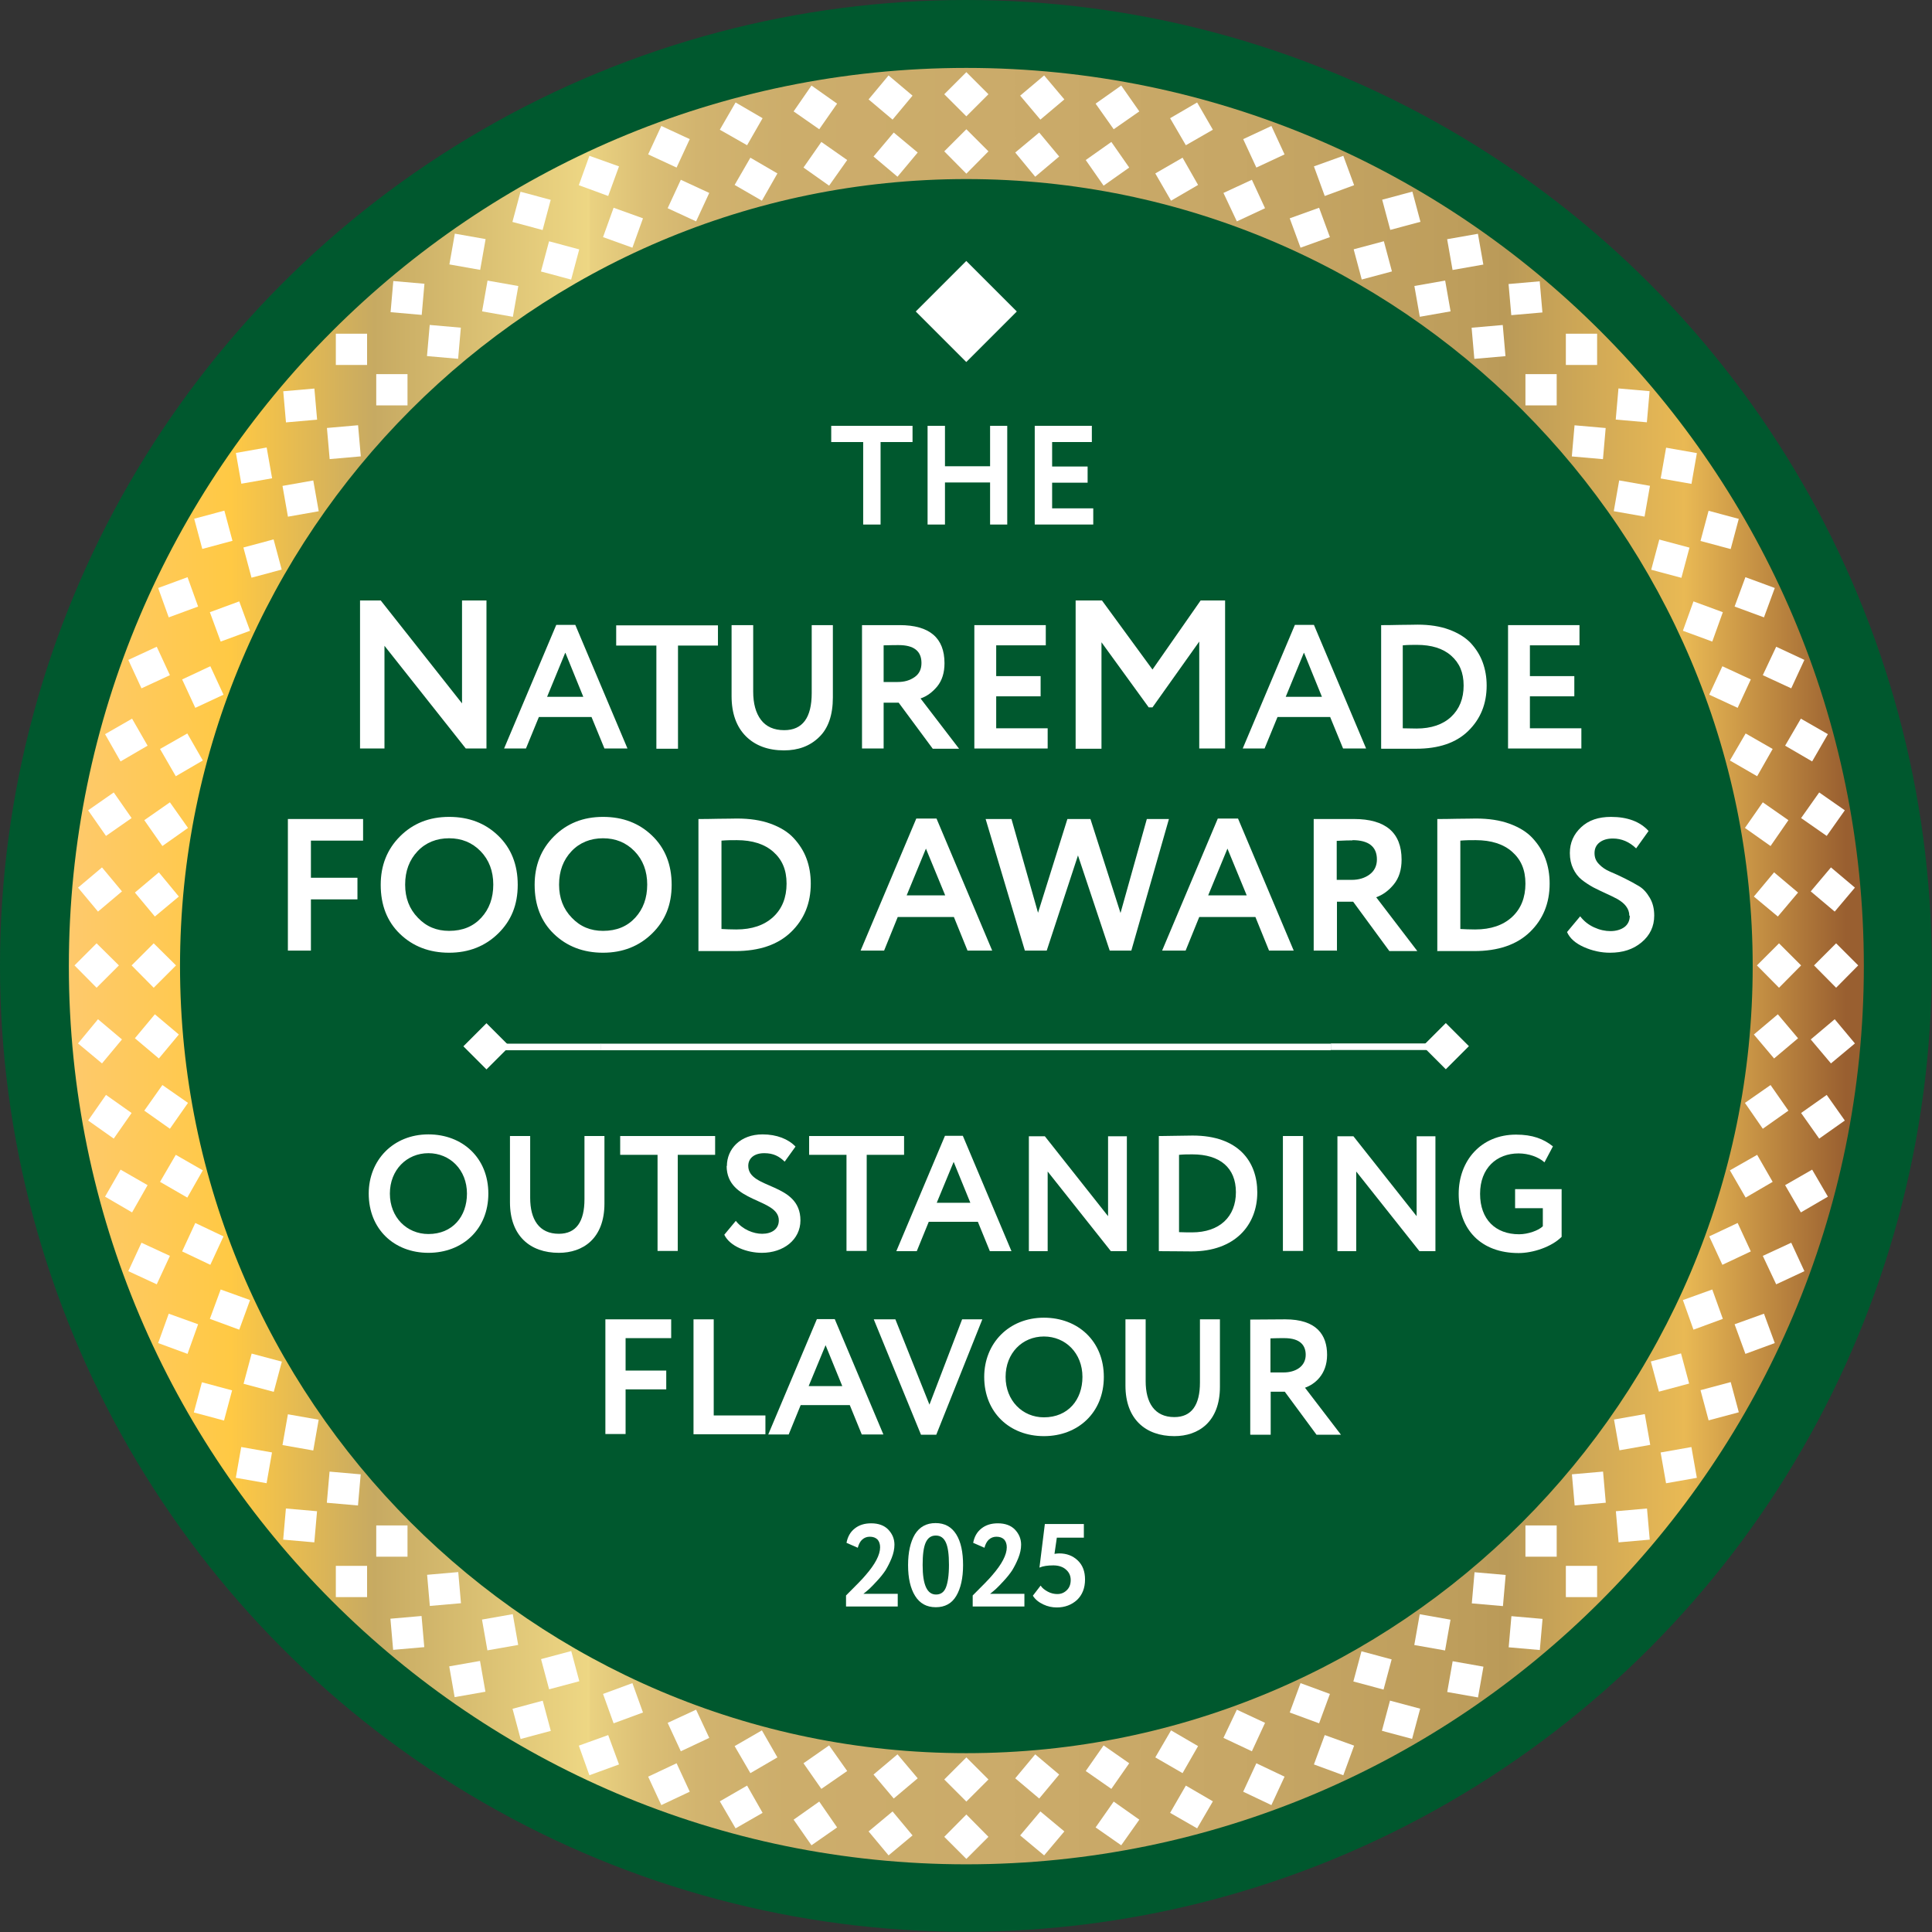 <?xml version="1.0" encoding="UTF-8"?>
<svg id="Layer_1" data-name="Layer 1" xmlns="http://www.w3.org/2000/svg" xmlns:xlink="http://www.w3.org/1999/xlink" viewBox="0 0 82.21 82.21">
  <rect x="0" y="0" width="82.21" height="82.21" fill="#333333" stroke="none"/>
  <defs>
    <style>
      .cls-1 {
        fill: #fff;
      }

      .cls-2 {
        fill: url(#_Безымянный_градиент_19);
      }

      .cls-3 {
        fill: #00582e;
      }
    </style>
    <linearGradient id="_Безымянный_градиент_19" data-name="Безымянный градиент 19" x1="2.94" y1="41.11" x2="79.31" y2="41.11" gradientUnits="userSpaceOnUse">
      <stop offset="0" stop-color="#fec96c"/>
      <stop offset=".09" stop-color="#ffc944"/>
      <stop offset=".17" stop-color="#c7aa62"/>
      <stop offset=".29" stop-color="#eed784"/>
      <stop offset=".29" stop-color="#ead281"/>
      <stop offset=".32" stop-color="#dcc076"/>
      <stop offset=".35" stop-color="#d2b46f"/>
      <stop offset=".4" stop-color="#ccad6b"/>
      <stop offset=".51" stop-color="#cbab6a"/>
      <stop offset=".65" stop-color="#c7a766"/>
      <stop offset=".78" stop-color="#bd9d5b"/>
      <stop offset=".8" stop-color="#ba9a58"/>
      <stop offset=".9" stop-color="#e9b954"/>
      <stop offset=".99" stop-color="#995f30"/>
    </linearGradient>
  </defs>
  <circle class="cls-3" cx="41.1" cy="41.1" r="41.1"/>
  <rect class="cls-1" x="39.59" y="11.74" width="3.04" height="3.04" transform="translate(60.81 51.7) rotate(-135)"/>
  <g>
    <g>
      <rect class="cls-1" x="20" y="43.83" width="1.39" height="1.39" transform="translate(3.85 90.64) rotate(-135)"/>
      <rect class="cls-1" x="21.2" y="44.41" width="4.38" height=".28"/>
    </g>
    <g>
      <rect class="cls-1" x="60.82" y="43.83" width="1.39" height="1.39" transform="translate(-13.46 56.53) rotate(-45)"/>
      <rect class="cls-1" x="56.63" y="44.4" width="4.38" height=".28" transform="translate(117.64 89.08) rotate(180)"/>
    </g>
    <rect class="cls-1" x="25.57" y="44.41" width="31.06" height=".28"/>
  </g>
  <path class="cls-2" d="M41.12,79.33c-21.06,0-38.19-17.14-38.19-38.22S20.07,2.89,41.12,2.89s38.19,17.14,38.19,38.22-17.13,38.22-38.19,38.22ZM41.12,7.62C22.67,7.62,7.66,22.65,7.66,41.11s15.01,33.49,33.46,33.49,33.46-15.03,33.46-33.49S59.58,7.62,41.12,7.62Z"/>
  <g>
    <g>
      <polygon class="cls-1" points="41.12 77.21 42.06 78.16 41.12 79.1 40.18 78.16 41.12 77.21"/>
      <polygon class="cls-1" points="41.12 3.07 42.06 4.01 41.12 4.95 40.18 4.01 41.12 3.07"/>
    </g>
    <g>
      <polygon class="cls-1" points="41.12 74.78 42.06 75.72 41.12 76.66 40.18 75.72 41.12 74.78"/>
      <polygon class="cls-1" points="41.12 5.5 42.06 6.44 41.12 7.39 40.18 6.44 41.12 5.5"/>
    </g>
    <g>
      <polygon class="cls-1" points="44.05 74.65 45.07 75.51 44.22 76.53 43.2 75.67 44.05 74.65"/>
      <polygon class="cls-1" points="38.03 5.64 39.05 6.49 38.19 7.52 37.17 6.66 38.03 5.64"/>
    </g>
    <g>
      <polygon class="cls-1" points="46.96 74.27 48.05 75.03 47.29 76.12 46.2 75.36 46.96 74.27"/>
      <polygon class="cls-1" points="34.95 6.04 36.05 6.81 35.28 7.9 34.19 7.13 34.95 6.04"/>
    </g>
    <g>
      <polygon class="cls-1" points="49.83 73.63 50.98 74.3 50.32 75.45 49.16 74.78 49.83 73.63"/>
      <polygon class="cls-1" points="31.93 6.71 33.08 7.38 32.42 8.54 31.26 7.87 31.93 6.71"/>
    </g>
    <g>
      <polygon class="cls-1" points="52.63 72.75 53.83 73.31 53.27 74.52 52.06 73.95 52.63 72.75"/>
      <polygon class="cls-1" points="28.97 7.65 30.18 8.21 29.62 9.42 28.41 8.86 28.97 7.65"/>
    </g>
    <g>
      <polygon class="cls-1" points="55.34 71.62 56.59 72.08 56.13 73.33 54.88 72.87 55.34 71.62"/>
      <polygon class="cls-1" points="26.11 8.84 27.36 9.29 26.91 10.54 25.66 10.09 26.11 8.84"/>
    </g>
    <g>
      <rect class="cls-1" x="57.74" y="70.41" width="1.33" height="1.33" transform="translate(-25.38 109.07) rotate(-74.98)"/>
      <rect class="cls-1" x="23.17" y="10.42" width="1.33" height="1.33" transform="translate(6.95 31.23) rotate(-74.98)"/>
    </g>
    <g>
      <rect class="cls-1" x="60.29" y="68.79" width="1.33" height="1.33" transform="translate(-18.05 117.4) rotate(-79.98)"/>
      <rect class="cls-1" x="20.62" y="12.04" width="1.33" height="1.33" transform="translate(5.07 31.46) rotate(-79.98)"/>
    </g>
    <g>
      <rect class="cls-1" x="62.68" y="66.95" width="1.33" height="1.33" transform="translate(-9.54 124.82) rotate(-84.99)"/>
      <rect class="cls-1" x="18.23" y="13.88" width="1.33" height="1.33" transform="translate(2.75 32.1) rotate(-84.99)"/>
    </g>
    <g>
      <rect class="cls-1" x="64.91" y="64.91" width="1.33" height="1.33"/>
      <rect class="cls-1" x="16.01" y="15.92" width="1.33" height="1.33"/>
    </g>
    <g>
      <rect class="cls-1" x="66.94" y="62.68" width="1.33" height="1.33" transform="translate(-5.27 6.14) rotate(-5.01)"/>
      <rect class="cls-1" x="13.97" y="18.15" width="1.33" height="1.33" transform="translate(-1.59 1.35) rotate(-5.01)"/>
    </g>
    <g>
      <rect class="cls-1" x="68.78" y="60.28" width="1.33" height="1.33" transform="translate(-9.54 13.01) rotate(-10.02)"/>
      <rect class="cls-1" x="12.13" y="20.55" width="1.33" height="1.33" transform="translate(-3.5 2.55) rotate(-10.02)"/>
    </g>
    <g>
      <rect class="cls-1" x="70.4" y="57.73" width="1.33" height="1.33" transform="translate(-12.71 20.42) rotate(-15.02)"/>
      <rect class="cls-1" x="10.51" y="23.1" width="1.33" height="1.33" transform="translate(-5.78 3.71) rotate(-15.02)"/>
    </g>
    <g>
      <polygon class="cls-1" points="71.61 55.32 72.86 54.87 73.31 56.12 72.06 56.58 71.61 55.32"/>
      <polygon class="cls-1" points="8.93 26.05 10.18 25.59 10.64 26.84 9.39 27.3 8.93 26.05"/>
    </g>
    <g>
      <polygon class="cls-1" points="72.73 52.61 73.94 52.04 74.5 53.25 73.29 53.82 72.73 52.61"/>
      <polygon class="cls-1" points="7.75 28.91 8.95 28.35 9.51 29.56 8.31 30.12 7.75 28.91"/>
    </g>
    <g>
      <polygon class="cls-1" points="73.61 49.8 74.77 49.14 75.43 50.29 74.28 50.96 73.61 49.8"/>
      <polygon class="cls-1" points="6.81 31.87 7.97 31.21 8.63 32.36 7.48 33.03 6.81 31.87"/>
    </g>
    <g>
      <polygon class="cls-1" points="74.25 46.93 75.34 46.17 76.1 47.26 75.01 48.03 74.25 46.93"/>
      <polygon class="cls-1" points="6.14 34.9 7.23 34.14 8 35.23 6.91 36 6.14 34.9"/>
    </g>
    <g>
      <polygon class="cls-1" points="74.63 44.02 75.65 43.16 76.51 44.18 75.49 45.04 74.63 44.02"/>
      <polygon class="cls-1" points="5.74 37.98 6.76 37.12 7.61 38.15 6.59 39 5.74 37.98"/>
    </g>
    <g>
      <polygon class="cls-1" points="74.76 41.08 75.7 40.14 76.64 41.08 75.7 42.03 74.76 41.08"/>
      <polygon class="cls-1" points="5.6 41.08 6.54 40.14 7.49 41.08 6.54 42.03 5.6 41.08"/>
    </g>
    <g>
      <polygon class="cls-1" points="74.63 38.15 75.49 37.12 76.51 37.98 75.65 39 74.63 38.15"/>
      <polygon class="cls-1" points="5.74 44.18 6.59 43.16 7.61 44.02 6.76 45.04 5.74 44.18"/>
    </g>
    <g>
      <polygon class="cls-1" points="74.25 35.23 75.01 34.14 76.1 34.9 75.34 36 74.25 35.23"/>
      <polygon class="cls-1" points="6.14 47.26 6.91 46.17 8 46.93 7.23 48.03 6.14 47.26"/>
    </g>
    <g>
      <polygon class="cls-1" points="73.61 32.36 74.28 31.21 75.43 31.87 74.77 33.03 73.61 32.36"/>
      <polygon class="cls-1" points="6.81 50.29 7.48 49.14 8.63 49.8 7.97 50.96 6.81 50.29"/>
    </g>
    <g>
      <polygon class="cls-1" points="72.73 29.56 73.29 28.35 74.5 28.91 73.94 30.12 72.73 29.56"/>
      <polygon class="cls-1" points="7.75 53.25 8.31 52.04 9.51 52.61 8.95 53.82 7.75 53.25"/>
    </g>
    <g>
      <polygon class="cls-1" points="71.61 26.84 72.06 25.59 73.31 26.05 72.86 27.3 71.61 26.84"/>
      <polygon class="cls-1" points="8.93 56.12 9.39 54.87 10.64 55.32 10.18 56.58 8.93 56.12"/>
    </g>
    <g>
      <rect class="cls-1" x="70.4" y="23.1" width="1.33" height="1.33" transform="translate(29.75 86.28) rotate(-75.02)"/>
      <rect class="cls-1" x="10.51" y="57.74" width="1.33" height="1.33" transform="translate(-48.13 54.11) rotate(-75.02)"/>
    </g>
    <g>
      <rect class="cls-1" x="68.78" y="20.55" width="1.33" height="1.33" transform="translate(36.51 85.93) rotate(-80.02)"/>
      <rect class="cls-1" x="12.13" y="60.28" width="1.33" height="1.33" transform="translate(-49.45 62.99) rotate(-80.02)"/>
    </g>
    <g>
      <rect class="cls-1" x="66.94" y="18.15" width="1.33" height="1.33" transform="translate(42.98 84.53) rotate(-85.01)"/>
      <rect class="cls-1" x="13.97" y="62.68" width="1.33" height="1.33" transform="translate(-49.75 72.41) rotate(-85.01)"/>
    </g>
    <g>
      <rect class="cls-1" x="64.91" y="15.92" width="1.33" height="1.33"/>
      <rect class="cls-1" x="16.01" y="64.91" width="1.33" height="1.33"/>
    </g>
    <g>
      <rect class="cls-1" x="62.68" y="13.88" width="1.33" height="1.33" transform="translate(-1.03 5.57) rotate(-4.99)"/>
      <rect class="cls-1" x="18.23" y="66.95" width="1.33" height="1.33" transform="translate(-5.81 1.9) rotate(-4.99)"/>
    </g>
    <g>
      <rect class="cls-1" x="60.29" y="12.04" width="1.33" height="1.33" transform="translate(-1.28 10.76) rotate(-9.98)"/>
      <rect class="cls-1" x="20.62" y="68.79" width="1.33" height="1.33" transform="translate(-11.72 4.74) rotate(-9.98)"/>
    </g>
    <g>
      <rect class="cls-1" x="57.75" y="10.42" width="1.33" height="1.33" transform="translate(-.88 15.47) rotate(-14.98)"/>
      <rect class="cls-1" x="23.17" y="70.41" width="1.33" height="1.33" transform="translate(-17.56 8.57) rotate(-14.98)"/>
    </g>
    <g>
      <polygon class="cls-1" points="55.34 10.54 54.88 9.29 56.13 8.84 56.59 10.09 55.34 10.54"/>
      <polygon class="cls-1" points="26.11 73.33 25.66 72.08 26.91 71.62 27.36 72.87 26.11 73.33"/>
    </g>
    <g>
      <polygon class="cls-1" points="52.63 9.42 52.06 8.21 53.27 7.65 53.83 8.86 52.63 9.42"/>
      <polygon class="cls-1" points="28.97 74.52 28.41 73.31 29.62 72.75 30.18 73.95 28.97 74.52"/>
    </g>
    <g>
      <polygon class="cls-1" points="49.83 8.54 49.16 7.38 50.32 6.71 50.98 7.87 49.83 8.54"/>
      <polygon class="cls-1" points="31.93 75.45 31.26 74.3 32.42 73.63 33.08 74.78 31.93 75.45"/>
    </g>
    <g>
      <polygon class="cls-1" points="46.96 7.9 46.2 6.81 47.29 6.04 48.05 7.13 46.96 7.9"/>
      <polygon class="cls-1" points="34.95 76.12 34.19 75.03 35.28 74.27 36.05 75.36 34.95 76.12"/>
    </g>
    <g>
      <polygon class="cls-1" points="44.05 7.52 43.2 6.49 44.22 5.64 45.07 6.66 44.05 7.52"/>
      <polygon class="cls-1" points="38.03 76.53 37.17 75.51 38.19 74.65 39.05 75.67 38.03 76.53"/>
    </g>
    <g>
      <polygon class="cls-1" points="44.27 77.08 45.29 77.93 44.43 78.95 43.41 78.1 44.27 77.08"/>
      <polygon class="cls-1" points="37.81 3.21 38.83 4.07 37.98 5.09 36.96 4.23 37.81 3.21"/>
    </g>
    <g>
      <polygon class="cls-1" points="47.39 76.66 48.48 77.43 47.71 78.52 46.62 77.76 47.39 76.66"/>
      <polygon class="cls-1" points="34.53 3.64 35.62 4.41 34.86 5.5 33.77 4.74 34.53 3.64"/>
    </g>
    <g>
      <polygon class="cls-1" points="50.46 75.98 51.61 76.65 50.94 77.8 49.79 77.14 50.46 75.98"/>
      <polygon class="cls-1" points="31.3 4.36 32.45 5.03 31.79 6.18 30.63 5.52 31.3 4.36"/>
    </g>
    <g>
      <polygon class="cls-1" points="53.46 75.03 54.66 75.6 54.1 76.81 52.9 76.24 53.46 75.03"/>
      <polygon class="cls-1" points="28.14 5.36 29.35 5.92 28.79 7.13 27.58 6.57 28.14 5.36"/>
    </g>
    <g>
      <polygon class="cls-1" points="56.37 73.83 57.62 74.28 57.16 75.54 55.91 75.08 56.37 73.83"/>
      <polygon class="cls-1" points="25.08 6.63 26.34 7.08 25.88 8.34 24.63 7.88 25.08 6.63"/>
    </g>
    <g>
      <rect class="cls-1" x="58.96" y="72.52" width="1.33" height="1.33" transform="translate(-26.52 111.8) rotate(-74.98)"/>
      <rect class="cls-1" x="21.95" y="8.31" width="1.33" height="1.33" transform="translate(8.09 28.49) rotate(-74.98)"/>
    </g>
    <g>
      <rect class="cls-1" x="61.68" y="70.79" width="1.33" height="1.33" transform="translate(-18.86 120.42) rotate(-79.98)"/>
      <rect class="cls-1" x="19.23" y="10.05" width="1.33" height="1.33" transform="translate(5.88 28.44) rotate(-79.98)"/>
    </g>
    <g>
      <rect class="cls-1" x="64.24" y="68.82" width="1.33" height="1.33" transform="translate(-9.97 128.08) rotate(-84.99)"/>
      <rect class="cls-1" x="16.67" y="12.02" width="1.33" height="1.33" transform="translate(3.19 28.84) rotate(-84.99)"/>
    </g>
    <g>
      <rect class="cls-1" x="66.63" y="66.63" width="1.33" height="1.33"/>
      <rect class="cls-1" x="14.29" y="14.2" width="1.33" height="1.33"/>
    </g>
    <g>
      <rect class="cls-1" x="68.81" y="64.25" width="1.33" height="1.33" transform="translate(-5.4 6.31) rotate(-5.01)"/>
      <rect class="cls-1" x="12.11" y="16.59" width="1.33" height="1.33" transform="translate(-1.46 1.18) rotate(-5.01)"/>
    </g>
    <g>
      <rect class="cls-1" x="70.77" y="61.68" width="1.33" height="1.33" transform="translate(-9.76 13.38) rotate(-10.02)"/>
      <rect class="cls-1" x="10.14" y="19.15" width="1.33" height="1.33" transform="translate(-3.28 2.18) rotate(-10.02)"/>
    </g>
    <g>
      <rect class="cls-1" x="72.51" y="58.95" width="1.33" height="1.33" transform="translate(-12.95 21.01) rotate(-15.02)"/>
      <rect class="cls-1" x="8.41" y="21.88" width="1.33" height="1.33" transform="translate(-5.53 3.12) rotate(-15.02)"/>
    </g>
    <g>
      <polygon class="cls-1" points="73.81 56.35 75.06 55.9 75.52 57.15 74.27 57.61 73.81 56.35"/>
      <polygon class="cls-1" points="6.73 25.02 7.98 24.56 8.43 25.81 7.18 26.27 6.73 25.02"/>
    </g>
    <g>
      <polygon class="cls-1" points="75.01 53.44 76.22 52.88 76.78 54.09 75.58 54.65 75.01 53.44"/>
      <polygon class="cls-1" points="5.46 28.08 6.67 27.52 7.23 28.73 6.02 29.29 5.46 28.08"/>
    </g>
    <g>
      <polygon class="cls-1" points="75.96 50.43 77.11 49.77 77.78 50.92 76.63 51.59 75.96 50.43"/>
      <polygon class="cls-1" points="4.47 31.24 5.62 30.58 6.28 31.73 5.13 32.4 4.47 31.24"/>
    </g>
    <g>
      <polygon class="cls-1" points="76.64 47.36 77.73 46.59 78.5 47.68 77.41 48.45 76.64 47.36"/>
      <polygon class="cls-1" points="3.75 34.48 4.84 33.72 5.6 34.81 4.51 35.57 3.75 34.48"/>
    </g>
    <g>
      <polygon class="cls-1" points="77.05 44.23 78.07 43.37 78.93 44.4 77.91 45.25 77.05 44.23"/>
      <polygon class="cls-1" points="3.32 37.77 4.34 36.91 5.19 37.93 4.17 38.79 3.32 37.77"/>
    </g>
    <g>
      <polygon class="cls-1" points="77.19 41.08 78.13 40.14 79.07 41.08 78.13 42.03 77.19 41.08"/>
      <polygon class="cls-1" points="3.17 41.08 4.11 40.14 5.06 41.08 4.11 42.03 3.17 41.08"/>
    </g>
    <g>
      <polygon class="cls-1" points="77.05 37.93 77.91 36.91 78.93 37.77 78.07 38.79 77.05 37.93"/>
      <polygon class="cls-1" points="3.32 44.4 4.17 43.37 5.19 44.23 4.34 45.25 3.32 44.4"/>
    </g>
    <g>
      <polygon class="cls-1" points="76.64 34.81 77.41 33.72 78.5 34.48 77.73 35.57 76.64 34.81"/>
      <polygon class="cls-1" points="3.75 47.68 4.51 46.59 5.6 47.36 4.84 48.45 3.75 47.68"/>
    </g>
    <g>
      <polygon class="cls-1" points="75.96 31.73 76.63 30.58 77.78 31.24 77.11 32.4 75.96 31.73"/>
      <polygon class="cls-1" points="4.47 50.92 5.13 49.77 6.28 50.43 5.62 51.59 4.47 50.92"/>
    </g>
    <g>
      <polygon class="cls-1" points="75.01 28.73 75.58 27.52 76.78 28.08 76.22 29.29 75.01 28.73"/>
      <polygon class="cls-1" points="5.46 54.09 6.02 52.88 7.23 53.44 6.67 54.65 5.46 54.09"/>
    </g>
    <g>
      <polygon class="cls-1" points="73.81 25.81 74.27 24.56 75.52 25.02 75.06 26.27 73.81 25.81"/>
      <polygon class="cls-1" points="6.73 57.15 7.18 55.9 8.43 56.35 7.98 57.61 6.73 57.15"/>
    </g>
    <g>
      <rect class="cls-1" x="72.51" y="21.88" width="1.33" height="1.33" transform="translate(32.48 87.41) rotate(-75.02)"/>
      <rect class="cls-1" x="8.4" y="58.95" width="1.33" height="1.33" transform="translate(-50.87 52.98) rotate(-75.02)"/>
    </g>
    <g>
      <rect class="cls-1" x="70.77" y="19.15" width="1.33" height="1.33" transform="translate(39.54 86.74) rotate(-80.02)"/>
      <rect class="cls-1" x="10.14" y="61.68" width="1.33" height="1.33" transform="translate(-52.47 62.18) rotate(-80.02)"/>
    </g>
    <g>
      <rect class="cls-1" x="68.81" y="16.59" width="1.33" height="1.33" transform="translate(46.24 84.96) rotate(-85.01)"/>
      <rect class="cls-1" x="12.11" y="64.25" width="1.33" height="1.33" transform="translate(-53.01 71.99) rotate(-85.01)"/>
    </g>
    <g>
      <rect class="cls-1" x="66.63" y="14.2" width="1.33" height="1.33"/>
      <rect class="cls-1" x="14.29" y="66.63" width="1.33" height="1.33"/>
    </g>
    <g>
      <rect class="cls-1" x="64.25" y="12.02" width="1.33" height="1.33" transform="translate(-.86 5.7) rotate(-4.99)"/>
      <rect class="cls-1" x="16.67" y="68.82" width="1.33" height="1.33" transform="translate(-5.98 1.77) rotate(-4.99)"/>
    </g>
    <g>
      <rect class="cls-1" x="61.68" y="10.05" width="1.33" height="1.33" transform="translate(-.91 10.97) rotate(-9.98)"/>
      <rect class="cls-1" x="19.23" y="70.78" width="1.33" height="1.33" transform="translate(-12.09 4.53) rotate(-9.98)"/>
    </g>
    <g>
      <rect class="cls-1" x="58.96" y="8.31" width="1.33" height="1.33" transform="translate(-.29 15.71) rotate(-14.98)"/>
      <rect class="cls-1" x="21.95" y="72.52" width="1.33" height="1.33" transform="translate(-18.14 8.33) rotate(-14.98)"/>
    </g>
    <g>
      <polygon class="cls-1" points="56.37 8.34 55.91 7.08 57.16 6.63 57.62 7.88 56.37 8.34"/>
      <polygon class="cls-1" points="25.08 75.54 24.63 74.28 25.88 73.83 26.34 75.08 25.08 75.54"/>
    </g>
    <g>
      <polygon class="cls-1" points="53.46 7.13 52.9 5.92 54.1 5.36 54.66 6.57 53.46 7.13"/>
      <polygon class="cls-1" points="28.14 76.81 27.58 75.6 28.79 75.03 29.35 76.24 28.14 76.81"/>
    </g>
    <g>
      <polygon class="cls-1" points="50.46 6.18 49.79 5.03 50.94 4.36 51.61 5.52 50.46 6.18"/>
      <polygon class="cls-1" points="31.3 77.8 30.63 76.65 31.79 75.98 32.45 77.14 31.3 77.8"/>
    </g>
    <g>
      <polygon class="cls-1" points="47.39 5.5 46.62 4.41 47.71 3.64 48.48 4.74 47.39 5.5"/>
      <polygon class="cls-1" points="34.53 78.52 33.77 77.43 34.86 76.66 35.62 77.76 34.53 78.52"/>
    </g>
    <g>
      <polygon class="cls-1" points="44.27 5.09 43.41 4.07 44.43 3.21 45.29 4.23 44.27 5.09"/>
      <polygon class="cls-1" points="37.81 78.95 36.96 77.93 37.98 77.08 38.83 78.1 37.81 78.95"/>
    </g>
  </g>
  <g>
    <g>
      <path class="cls-1" d="M35.37,18.81v-.69h3.46v.69h-1.36v3.51h-.74v-3.51h-1.36Z"/>
      <path class="cls-1" d="M42.13,22.32v-1.79h-1.92v1.79h-.74v-4.2h.74v1.72h1.92v-1.72h.73v4.2h-.73Z"/>
      <path class="cls-1" d="M44.03,22.32v-4.2h2.43v.69h-1.69v1.04h1.51v.69h-1.51v1.09h1.75v.69h-2.49Z"/>
    </g>
    <g>
      <path class="cls-1" d="M36,68.35v-.46c.42-.42.7-.7.83-.86.41-.47.62-.87.62-1.19,0-.14-.04-.25-.11-.33-.08-.08-.19-.12-.33-.12-.12,0-.23.04-.32.12-.09.08-.15.2-.19.35l-.48-.21c.05-.26.16-.46.35-.61s.42-.22.7-.22c.31,0,.56.09.73.27.17.18.26.39.26.64,0,.18-.04.37-.12.57-.08.2-.17.37-.26.52-.1.15-.22.3-.36.45s-.25.27-.33.34c-.08.07-.16.14-.25.21h1.46v.54h-2.2Z"/>
      <path class="cls-1" d="M38.94,67.91c-.2-.32-.3-.76-.3-1.31s.1-.99.29-1.31c.2-.32.49-.48.88-.48s.68.16.88.48c.2.32.29.76.29,1.31s-.1.99-.29,1.31-.48.48-.87.48-.68-.16-.88-.48ZM39.26,66.6c0,.84.19,1.25.57,1.25.2,0,.34-.1.42-.3.08-.2.13-.52.13-.96s-.04-.75-.13-.95c-.09-.2-.23-.3-.43-.3s-.34.1-.43.3c-.09.2-.13.52-.13.95Z"/>
      <path class="cls-1" d="M41.39,68.35v-.46c.42-.42.7-.7.83-.86.41-.47.62-.87.62-1.19,0-.14-.04-.25-.11-.33-.08-.08-.19-.12-.33-.12-.12,0-.23.04-.32.12-.09.08-.15.2-.19.35l-.48-.21c.05-.26.16-.46.35-.61s.42-.22.7-.22c.31,0,.56.09.73.27.17.18.26.39.26.64,0,.18-.04.37-.12.57-.08.2-.17.37-.26.52-.1.15-.22.3-.36.45s-.25.27-.33.34c-.08.07-.16.14-.25.21h1.46v.54h-2.2Z"/>
      <path class="cls-1" d="M44.23,66.71l.23-1.86h1.66v.58h-1.15l-.1.69c.07-.01.14-.02.2-.02.32,0,.58.1.79.3.21.2.31.47.31.81,0,.37-.12.66-.34.87-.23.21-.52.32-.86.32-.2,0-.39-.04-.58-.13-.19-.09-.34-.21-.44-.37l.33-.43c.07.11.18.19.31.26.13.07.27.1.4.1.17,0,.3-.06.41-.17.11-.11.16-.25.16-.43s-.07-.33-.2-.44c-.13-.12-.32-.18-.54-.18-.24,0-.44.03-.58.09Z"/>
    </g>
    <g>
      <path class="cls-1" d="M20.7,31.85h-.88l-3.46-4.37v4.37h-1.04v-6.3h.88l3.46,4.38v-4.38h1.04v6.3Z"/>
      <path class="cls-1" d="M21.45,31.85l2.22-5.26h.81l2.22,5.26h-.98l-.55-1.34h-2.24l-.55,1.34h-.93ZM24.05,27.78l-.77,1.87h1.54l-.76-1.87Z"/>
      <path class="cls-1" d="M26.22,27.47v-.86h4.33v.86h-1.7v4.39h-.92v-4.39h-1.7Z"/>
      <path class="cls-1" d="M35.44,26.6v3.08c0,.75-.2,1.32-.59,1.69-.39.38-.89.56-1.49.56-.67,0-1.22-.2-1.62-.6s-.61-.97-.61-1.71v-3.02h.92v2.83c0,.51.11.91.33,1.2s.55.44.99.44c.78,0,1.17-.53,1.17-1.58v-2.89h.92Z"/>
      <path class="cls-1" d="M37.6,31.85h-.92v-5.25c.11,0,.39,0,.85,0,.46,0,.71,0,.75,0,1.27,0,1.91.54,1.91,1.62,0,.4-.1.73-.31.99-.21.25-.44.42-.71.51l1.64,2.14h-1.12l-1.45-1.96h-.64v1.96ZM38.23,27.45c-.09,0-.3,0-.63.01v1.56h.6c.29,0,.52-.07.72-.21s.29-.34.29-.6c0-.51-.33-.76-.97-.76Z"/>
      <path class="cls-1" d="M41.46,31.85v-5.25h3.04v.86h-2.11v1.31h1.89v.86h-1.89v1.36h2.19v.86h-3.11Z"/>
      <path class="cls-1" d="M45.77,31.85v-6.3h1.12l2.15,2.94,2.05-2.94h1.04v6.3h-1.1v-4.55l-1.99,2.8h-.16l-2.01-2.77v4.53h-1.11Z"/>
      <path class="cls-1" d="M52.88,31.85l2.22-5.26h.81l2.22,5.26h-.98l-.55-1.34h-2.24l-.55,1.34h-.93ZM55.48,27.78l-.77,1.87h1.54l-.76-1.87Z"/>
      <path class="cls-1" d="M58.77,31.85v-5.25h.1c.1,0,.33,0,.7-.01.37,0,.62-.01.75-.01.51,0,.96.07,1.34.21.38.14.69.33.92.57.23.25.4.52.51.82.11.3.17.63.17.99,0,.78-.26,1.42-.78,1.93s-1.26.76-2.22.76c-.09,0-.3,0-.63,0-.33,0-.58,0-.75,0h-.1ZM60.3,27.44c-.2,0-.4,0-.61.02v3.53c.17,0,.37.01.59.01.62,0,1.12-.17,1.47-.5.35-.33.53-.77.53-1.33s-.18-.96-.53-1.27c-.35-.31-.84-.46-1.46-.46Z"/>
      <path class="cls-1" d="M64.17,31.85v-5.25h3.04v.86h-2.11v1.31h1.89v.86h-1.89v1.36h2.19v.86h-3.11Z"/>
    </g>
    <g>
      <path class="cls-1" d="M12.25,40.45v-5.6h3.2v.92h-2.22v1.58h1.98v.92h-1.98v2.18h-.98Z"/>
      <path class="cls-1" d="M16.2,37.65c0-.82.27-1.51.82-2.06.55-.55,1.24-.83,2.09-.83s1.54.27,2.09.8c.55.53.83,1.23.83,2.09s-.28,1.53-.83,2.07c-.55.54-1.25.82-2.09.82s-1.54-.27-2.09-.8c-.55-.53-.82-1.23-.82-2.09ZM17.24,37.65c0,.56.18,1.03.54,1.4.36.38.8.56,1.33.56.58,0,1.03-.19,1.37-.56.34-.37.51-.84.51-1.41s-.18-1.05-.54-1.42c-.36-.37-.81-.55-1.34-.55s-.99.18-1.34.55c-.35.37-.53.84-.53,1.42Z"/>
      <path class="cls-1" d="M22.75,37.65c0-.82.27-1.51.82-2.06.55-.55,1.24-.83,2.09-.83s1.54.27,2.09.8c.55.53.83,1.23.83,2.09s-.28,1.53-.83,2.07c-.55.54-1.25.82-2.09.82s-1.54-.27-2.09-.8c-.55-.53-.82-1.23-.82-2.09ZM23.79,37.65c0,.56.18,1.03.54,1.4.36.38.8.56,1.33.56.58,0,1.03-.19,1.37-.56.34-.37.51-.84.51-1.41s-.18-1.05-.54-1.42c-.36-.37-.81-.55-1.34-.55s-.99.18-1.34.55c-.35.37-.53.84-.53,1.42Z"/>
      <path class="cls-1" d="M29.72,40.45v-5.6h.1c.11,0,.35,0,.74-.01.39,0,.66-.01.8-.01.54,0,1.02.07,1.43.22.41.15.74.35.98.61s.43.55.55.88c.12.32.18.68.18,1.06,0,.83-.28,1.52-.84,2.06-.56.54-1.35.81-2.37.81-.1,0-.32,0-.67,0-.35,0-.62,0-.8,0h-.11ZM31.35,35.75c-.21,0-.42,0-.65.02v3.76c.18.01.39.02.63.02.67,0,1.19-.18,1.57-.53.38-.35.57-.83.57-1.42s-.19-1.02-.56-1.35-.89-.5-1.56-.5Z"/>
      <path class="cls-1" d="M36.62,40.45l2.37-5.62h.86l2.37,5.62h-1.05l-.58-1.43h-2.39l-.58,1.43h-.99ZM39.4,36.11l-.82,1.99h1.64l-.82-1.99Z"/>
      <path class="cls-1" d="M49.74,34.85l-1.6,5.6h-.92l-1.35-4.05-1.33,4.05h-.93l-1.67-5.6h1.1l1.13,3.99,1.25-3.99h.98l1.28,4,1.12-4h.94Z"/>
      <path class="cls-1" d="M49.45,40.45l2.37-5.62h.86l2.37,5.62h-1.05l-.58-1.43h-2.39l-.58,1.43h-.99ZM52.23,36.11l-.82,1.99h1.64l-.82-1.99Z"/>
      <path class="cls-1" d="M56.88,40.45h-.98v-5.6c.12,0,.42,0,.91,0,.49,0,.75,0,.8,0,1.35,0,2.03.58,2.03,1.73,0,.43-.11.78-.33,1.05s-.47.45-.75.55l1.75,2.29h-1.19l-1.54-2.1h-.69v2.1ZM57.55,35.76c-.1,0-.32,0-.67.02v1.66h.64c.3,0,.56-.08.76-.23s.31-.36.31-.64c0-.54-.35-.82-1.04-.82Z"/>
      <path class="cls-1" d="M61.16,40.45v-5.6h.1c.11,0,.35,0,.74-.01.39,0,.66-.01.8-.01.54,0,1.02.07,1.43.22.41.15.74.35.98.61s.43.55.55.88c.12.32.18.68.18,1.06,0,.83-.28,1.52-.84,2.06-.56.54-1.35.81-2.37.81-.1,0-.32,0-.67,0-.35,0-.62,0-.8,0h-.11ZM62.79,35.75c-.21,0-.42,0-.65.02v3.76c.18.01.39.02.63.02.67,0,1.19-.18,1.57-.53.38-.35.57-.83.57-1.42s-.19-1.02-.56-1.35-.89-.5-1.56-.5Z"/>
      <path class="cls-1" d="M69.33,38.96c0-.15-.05-.28-.14-.4-.09-.12-.21-.21-.36-.3-.15-.08-.31-.16-.49-.24s-.36-.17-.54-.26c-.18-.1-.35-.21-.5-.33s-.27-.28-.36-.47c-.09-.19-.14-.41-.14-.66,0-.44.16-.8.48-1.1s.74-.44,1.27-.44c.7,0,1.24.2,1.6.6l-.53.74c-.29-.28-.62-.42-.99-.42-.24,0-.43.06-.57.17-.14.11-.21.26-.21.45s.06.34.19.47c.12.13.28.24.47.32.19.08.39.17.61.28s.43.22.61.33c.19.11.34.28.47.5s.19.47.19.76c0,.46-.18.84-.54,1.14-.36.3-.8.44-1.34.44-.38,0-.75-.08-1.11-.24s-.6-.37-.72-.64l.56-.67c.15.2.35.36.59.47s.47.16.7.16.44-.06.59-.17.23-.28.23-.48Z"/>
    </g>
  </g>
  <g>
    <path class="cls-1" d="M18.23,48.27c1.45,0,2.55,1,2.55,2.52s-1.1,2.52-2.55,2.52-2.54-1-2.54-2.52c0-1.42,1.04-2.52,2.54-2.52ZM18.23,52.51c1.03,0,1.64-.75,1.64-1.72,0-1.01-.72-1.72-1.64-1.72s-1.64.71-1.64,1.72.72,1.72,1.64,1.72Z"/>
    <path class="cls-1" d="M25.72,51.21c0,1.5-.92,2.1-1.94,2.1-1.22,0-2.08-.72-2.08-2.15v-2.82h.86v2.63c0,.92.38,1.53,1.22,1.53.74,0,1.09-.52,1.09-1.47v-2.69h.85v2.87Z"/>
    <path class="cls-1" d="M26.4,48.34h4.03v.8h-1.59v4.09h-.86v-4.09h-1.59v-.8Z"/>
    <path class="cls-1" d="M30.93,49.62c0-.73.57-1.35,1.52-1.35.6,0,1.1.2,1.4.52l-.46.64c-.24-.23-.48-.36-.87-.36-.43,0-.68.22-.68.54,0,1.01,2.22.69,2.22,2.32,0,.82-.72,1.38-1.64,1.38-.63,0-1.36-.27-1.6-.77l.49-.59c.29.37.75.55,1.12.55.41,0,.71-.2.71-.57,0-.96-2.22-.73-2.22-2.32Z"/>
    <path class="cls-1" d="M34.44,48.34h4.03v.8h-1.59v4.09h-.86v-4.09h-1.59v-.8Z"/>
    <path class="cls-1" d="M40.22,48.33h.75l2.07,4.91h-.92l-.51-1.25h-2.09l-.51,1.25h-.87l2.07-4.91ZM39.86,51.18h1.43l-.71-1.74-.72,1.74Z"/>
    <path class="cls-1" d="M47.27,53.24l-2.69-3.39v3.39h-.8v-4.89h.68l2.69,3.4v-3.4h.8v4.89h-.69Z"/>
    <path class="cls-1" d="M49.31,48.34h.09c.29,0,.99-.02,1.35-.02,1.96,0,2.75,1.12,2.75,2.42,0,1.38-.94,2.51-2.8,2.51-.29,0-.84-.01-1.29-.01h-.1v-4.89ZM50.17,49.15v3.28c.24.01.43.01.55.01,1.18,0,1.87-.67,1.87-1.71s-.68-1.61-1.85-1.61c-.2,0-.37,0-.57.02Z"/>
    <path class="cls-1" d="M54.59,48.34h.86v4.89h-.86v-4.89Z"/>
    <path class="cls-1" d="M60.4,53.24l-2.69-3.39v3.39h-.8v-4.89h.68l2.69,3.4v-3.4h.8v4.89h-.69Z"/>
    <path class="cls-1" d="M64.47,50.6h1.98v2.03c-.43.43-1.22.69-1.83.69-1.6,0-2.55-1-2.55-2.52,0-1.4.94-2.52,2.44-2.52.7,0,1.17.18,1.57.5l-.36.68c-.25-.23-.68-.38-1.1-.38-.94,0-1.64.63-1.64,1.72s.66,1.72,1.66,1.72c.38,0,.83-.16,1.01-.34v-.77h-1.18v-.8Z"/>
    <path class="cls-1" d="M25.76,56.14h2.8v.8h-1.94v1.38h1.73v.8h-1.73v1.9h-.86v-4.89Z"/>
    <path class="cls-1" d="M29.51,56.14h.86v4.09h2.2v.8h-3.06v-4.89Z"/>
    <path class="cls-1" d="M34.77,56.13h.75l2.07,4.91h-.92l-.51-1.25h-2.09l-.51,1.25h-.87l2.07-4.91ZM34.41,58.98h1.43l-.71-1.74-.72,1.74Z"/>
    <path class="cls-1" d="M39.84,61.05h-.65l-2.01-4.91h.92l1.45,3.63,1.39-3.63h.86l-1.96,4.91Z"/>
    <path class="cls-1" d="M44.42,56.07c1.45,0,2.55,1,2.55,2.52s-1.1,2.52-2.55,2.52-2.54-1-2.54-2.52c0-1.42,1.04-2.52,2.54-2.52ZM44.42,60.31c1.03,0,1.64-.75,1.64-1.72,0-1.01-.72-1.72-1.64-1.72s-1.63.71-1.63,1.72.72,1.72,1.63,1.72Z"/>
    <path class="cls-1" d="M51.91,59.01c0,1.5-.92,2.1-1.94,2.1-1.22,0-2.08-.72-2.08-2.15v-2.82h.86v2.63c0,.92.38,1.53,1.22,1.53.74,0,1.09-.52,1.09-1.47v-2.69h.85v2.87Z"/>
    <path class="cls-1" d="M53.2,61.04v-4.89c.27,0,1.35-.01,1.49-.01,1.33,0,1.78.66,1.78,1.51s-.54,1.26-.94,1.4l1.53,2h-1.04l-1.35-1.83h-.6v1.83h-.86ZM54.06,56.95v1.45h.56c.5,0,.94-.25.94-.75,0-.38-.21-.71-.91-.71-.16,0-.36,0-.59.01Z"/>
  </g>
</svg>